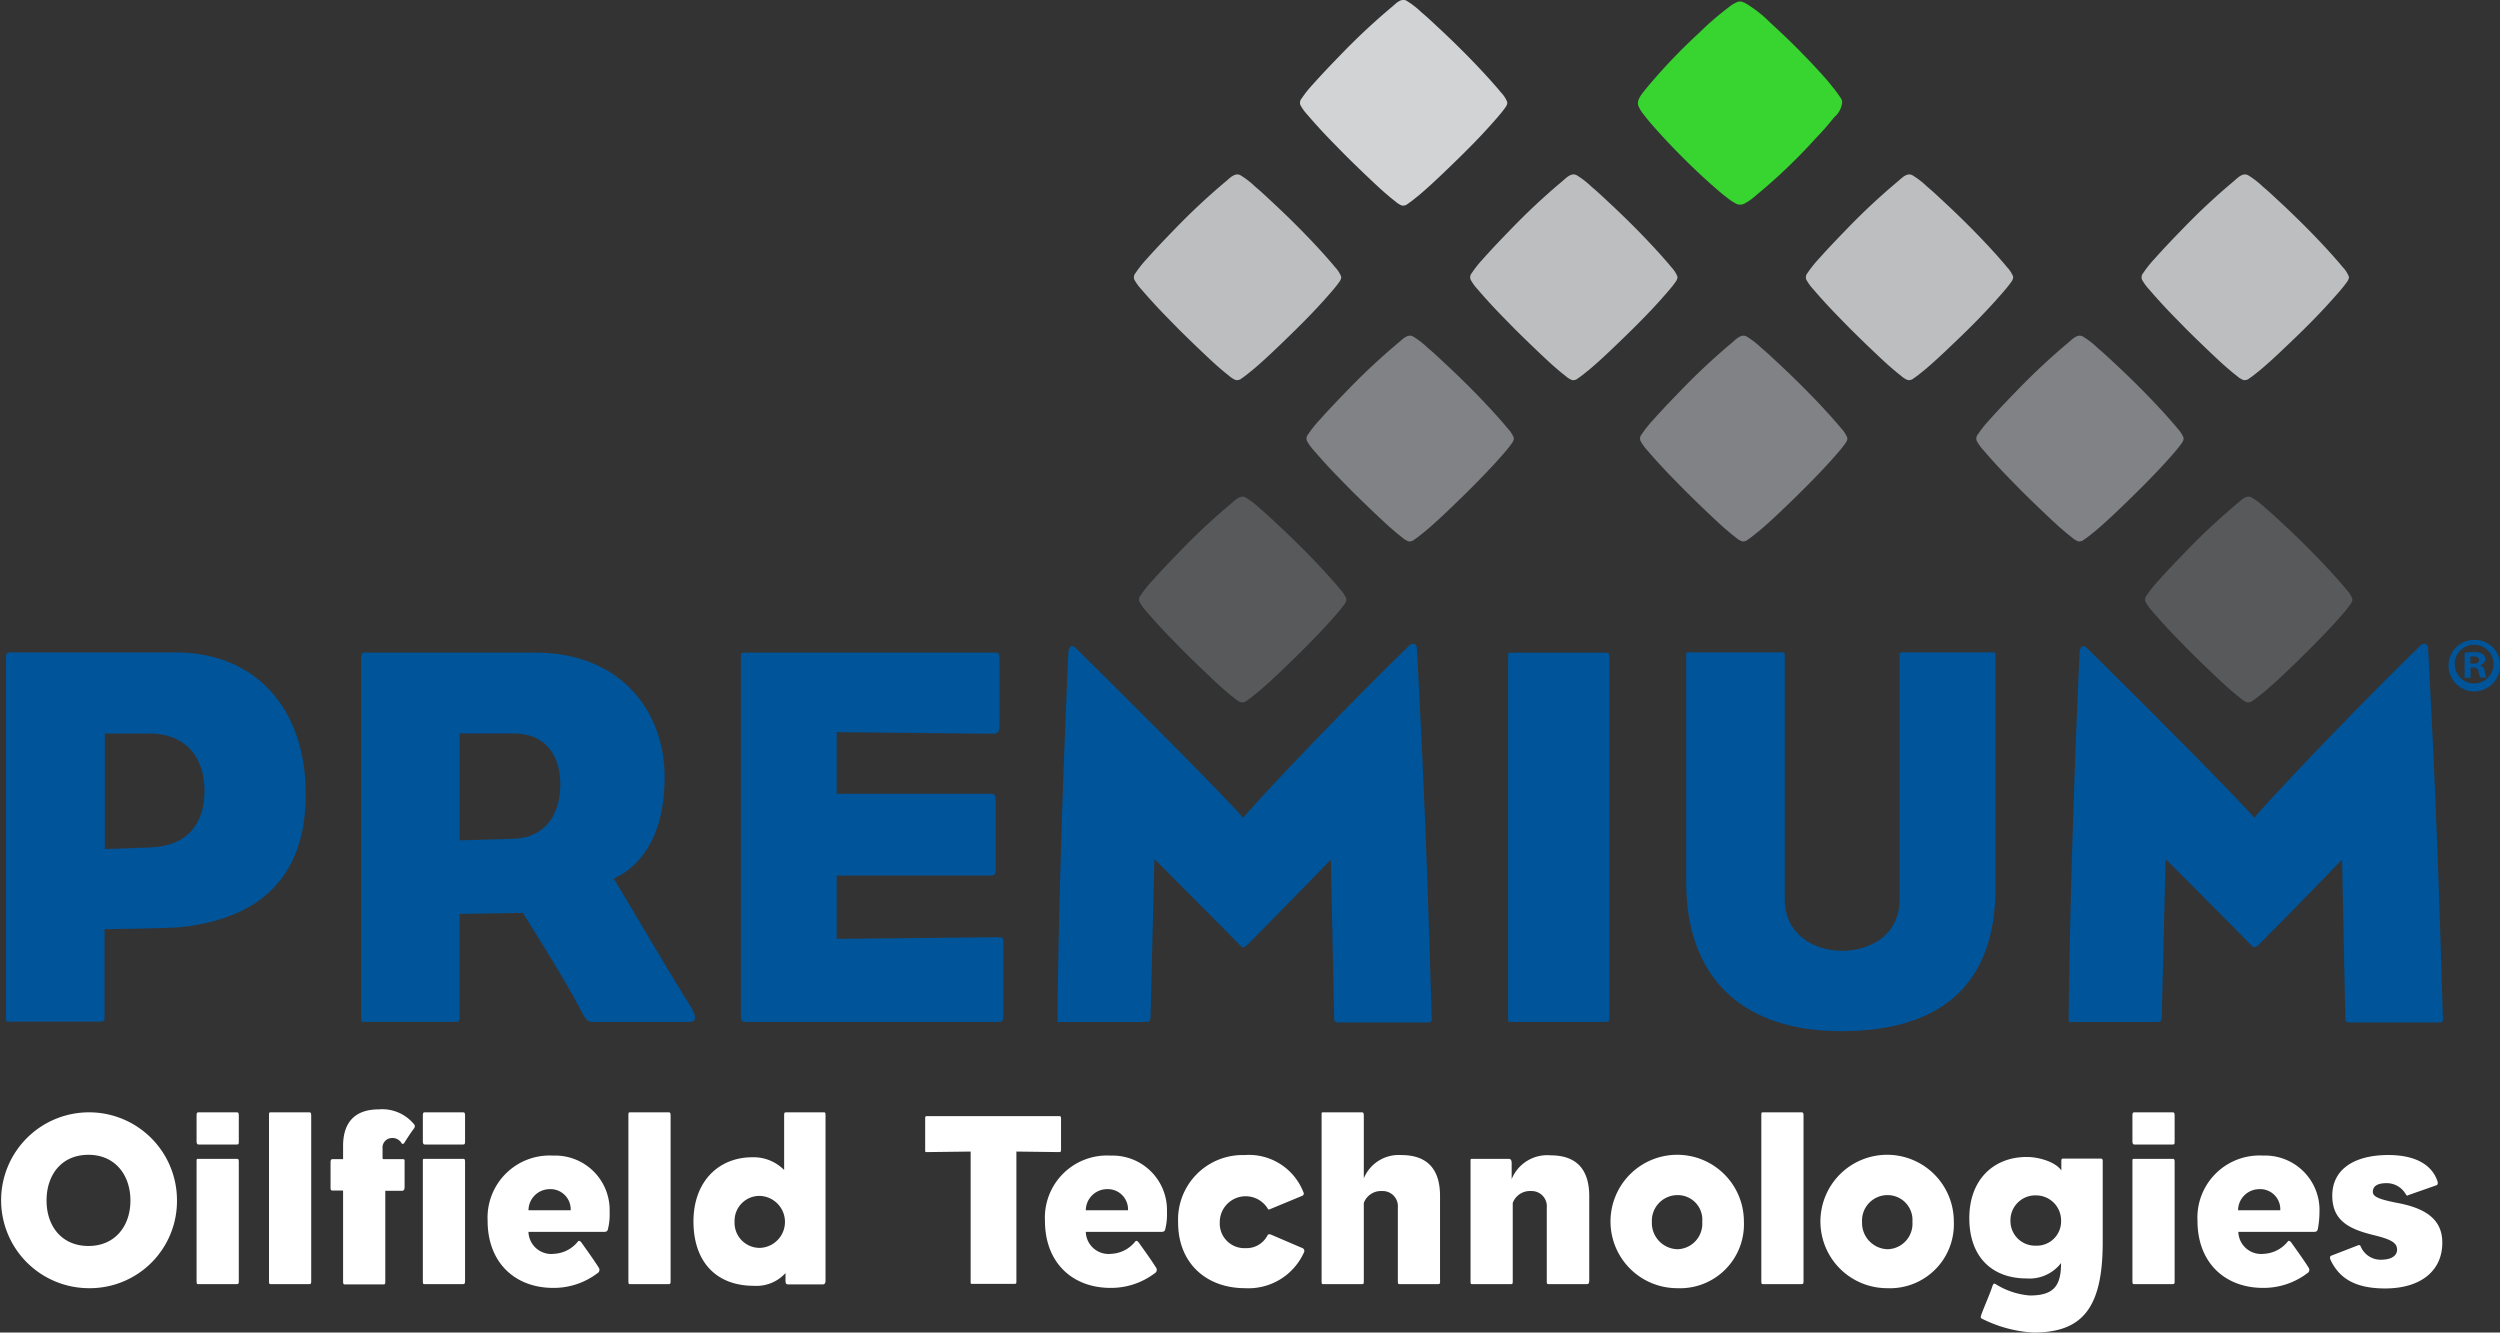 <svg id="PRO_logo_PMS_green_only_KO" data-name="PRO logo PMS green only KO" xmlns="http://www.w3.org/2000/svg" width="241.272" height="128.603" viewBox="0 0 241.272 128.603">
  <rect x="0" y="0" width="241.272" height="128.603" fill="#333333" stroke="none"/>
  <g id="Group_84" data-name="Group 84" transform="translate(109.419)">
    <path id="Path_2471" data-name="Path 2471" d="M908.083,429.4c.42-.47.867-.966,1.235-1.462.158-.209.394-.5.289-.757a2.963,2.963,0,0,0-.6-.888c-.289-.365-.6-.7-.92-1.071-1.708-1.906-3.521-3.708-5.387-5.431-.447-.418-.893-.836-1.366-1.227a8.219,8.219,0,0,0-1.419-1.1c-.525-.287-1.025.261-1.393.574a63.538,63.538,0,0,0-5.124,4.8c-.867.888-1.708,1.776-2.522,2.69a11.1,11.1,0,0,0-1.1,1.384.62.62,0,0,0-.105.627,4.78,4.78,0,0,0,.683.94c.315.366.631.731.972,1.1.841.94,1.734,1.828,2.6,2.716.92.914,1.866,1.828,2.812,2.716.447.418.893.836,1.366,1.227.237.209.5.418.736.6a1.968,1.968,0,0,0,.631.392.706.706,0,0,0,.578-.183c.368-.235.683-.522,1.025-.783.867-.731,1.708-1.514,2.549-2.324,1.524-1.462,3.048-2.951,4.467-4.543C908.083,429.379,908.031,429.457,908.083,429.4Z" transform="translate(-857.163 -400.549)" fill="#bcbec0"/>
    <path id="Path_2472" data-name="Path 2472" d="M845.583,364.9c.42-.47.867-.966,1.235-1.462.158-.209.394-.5.289-.757a2.963,2.963,0,0,0-.6-.888c-.289-.366-.6-.7-.92-1.071-1.708-1.906-3.521-3.708-5.387-5.431-.447-.418-.893-.836-1.366-1.227a8.217,8.217,0,0,0-1.419-1.1c-.526-.287-1.025.261-1.393.574a63.533,63.533,0,0,0-5.124,4.8c-.867.888-1.708,1.776-2.523,2.689a11.1,11.1,0,0,0-1.1,1.384.62.62,0,0,0-.105.627,4.79,4.79,0,0,0,.683.94c.315.366.631.731.972,1.1.841.94,1.734,1.828,2.6,2.716.92.914,1.866,1.828,2.812,2.716.447.418.893.836,1.366,1.227.237.209.5.418.736.6a1.965,1.965,0,0,0,.631.392.706.706,0,0,0,.578-.183c.368-.235.683-.522,1.025-.783.867-.731,1.708-1.515,2.549-2.324,1.524-1.462,3.048-2.951,4.467-4.543C845.583,364.879,845.531,364.957,845.583,364.9Z" transform="translate(-811.086 -352.891)" fill="#d1d3d4"/>
    <path id="Path_2473" data-name="Path 2473" d="M784.583,429.4c.42-.47.867-.966,1.235-1.462.158-.209.394-.5.289-.757a2.961,2.961,0,0,0-.6-.888c-.289-.365-.6-.7-.92-1.071-1.708-1.906-3.521-3.708-5.387-5.431-.447-.418-.894-.836-1.366-1.227a8.219,8.219,0,0,0-1.419-1.1c-.526-.287-1.025.261-1.393.574a63.525,63.525,0,0,0-5.124,4.8c-.867.888-1.708,1.776-2.523,2.69a11.1,11.1,0,0,0-1.1,1.384.62.62,0,0,0-.105.627,4.783,4.783,0,0,0,.683.94c.315.366.631.731.972,1.1.841.94,1.734,1.828,2.6,2.716.92.914,1.866,1.828,2.812,2.716.447.418.893.836,1.366,1.227.237.209.5.418.736.6a1.965,1.965,0,0,0,.631.392.706.706,0,0,0,.578-.183c.368-.235.683-.522,1.025-.783.867-.731,1.708-1.514,2.549-2.324,1.524-1.462,3.048-2.951,4.467-4.543C784.583,429.379,784.531,429.457,784.583,429.4Z" transform="translate(-766.115 -400.549)" fill="#bcbec0"/>
    <path id="Path_2474" data-name="Path 2474" d="M1031.383,429.4c.42-.47.867-.966,1.235-1.462.158-.209.394-.5.289-.757a2.966,2.966,0,0,0-.6-.888c-.289-.365-.6-.7-.92-1.071-1.708-1.906-3.521-3.708-5.387-5.431-.447-.418-.894-.836-1.366-1.227a8.211,8.211,0,0,0-1.419-1.1c-.525-.287-1.025.261-1.393.574a63.526,63.526,0,0,0-5.124,4.8c-.867.888-1.708,1.776-2.523,2.69a11.116,11.116,0,0,0-1.1,1.384.62.62,0,0,0-.105.627,4.788,4.788,0,0,0,.683.94c.315.366.631.731.972,1.1.841.94,1.734,1.828,2.6,2.716.92.914,1.866,1.828,2.812,2.716.447.418.893.836,1.366,1.227.236.209.5.418.736.6a1.967,1.967,0,0,0,.63.392.706.706,0,0,0,.578-.183c.368-.235.683-.522,1.025-.783.867-.731,1.708-1.514,2.549-2.324,1.551-1.462,3.048-2.951,4.467-4.543Z" transform="translate(-948.064 -400.549)" fill="#bcbec0"/>
    <path id="Path_2475" data-name="Path 2475" d="M1093.983,489c.42-.47.867-.966,1.235-1.462.158-.209.394-.5.289-.757a2.959,2.959,0,0,0-.6-.888c-.289-.366-.6-.705-.92-1.071-1.708-1.906-3.521-3.708-5.387-5.431-.447-.418-.893-.836-1.367-1.227a8.211,8.211,0,0,0-1.419-1.1c-.526-.287-1.025.261-1.393.574a63.52,63.52,0,0,0-5.124,4.8c-.867.888-1.708,1.776-2.522,2.69a11.085,11.085,0,0,0-1.1,1.384.62.62,0,0,0-.105.627,4.791,4.791,0,0,0,.683.94c.315.366.631.731.972,1.1.841.94,1.734,1.828,2.6,2.716.919.914,1.865,1.828,2.811,2.716.447.418.894.836,1.366,1.227.237.209.5.418.736.6a1.967,1.967,0,0,0,.631.392.706.706,0,0,0,.578-.183c.368-.235.683-.522,1.025-.783.867-.731,1.708-1.514,2.549-2.324,1.524-1.462,3.048-2.977,4.467-4.543C1093.983,488.979,1093.931,489.057,1093.983,489Z" transform="translate(-994.215 -444.586)" fill="#808285"/>
    <path id="Path_2476" data-name="Path 2476" d="M970.483,489c.421-.47.867-.966,1.235-1.462.158-.209.394-.5.289-.757a2.964,2.964,0,0,0-.6-.888c-.289-.366-.6-.705-.92-1.071-1.708-1.906-3.521-3.708-5.386-5.431-.447-.418-.894-.836-1.366-1.227a8.209,8.209,0,0,0-1.419-1.1c-.525-.287-1.025.261-1.393.574a63.509,63.509,0,0,0-5.124,4.8c-.867.888-1.708,1.776-2.523,2.69a11.128,11.128,0,0,0-1.1,1.384.62.62,0,0,0-.105.627,4.778,4.778,0,0,0,.683.94c.315.366.631.731.972,1.1.841.94,1.734,1.828,2.6,2.716.92.914,1.866,1.828,2.812,2.716.447.418.893.836,1.366,1.227.236.209.5.418.736.6a1.968,1.968,0,0,0,.631.392.706.706,0,0,0,.578-.183c.368-.235.683-.522,1.025-.783.867-.731,1.708-1.514,2.549-2.324,1.524-1.462,3.048-2.977,4.467-4.543C970.483,488.979,970.431,489.057,970.483,489Z" transform="translate(-903.166 -444.586)" fill="#808285"/>
    <path id="Path_2477" data-name="Path 2477" d="M847.983,489c.42-.47.867-.966,1.235-1.462.158-.209.394-.5.289-.757a2.96,2.96,0,0,0-.6-.888c-.289-.366-.6-.705-.92-1.071-1.708-1.906-3.521-3.708-5.387-5.431-.447-.418-.893-.836-1.366-1.227a8.218,8.218,0,0,0-1.419-1.1c-.525-.287-1.025.261-1.393.574a63.52,63.52,0,0,0-5.124,4.8c-.867.888-1.708,1.776-2.523,2.69a11.106,11.106,0,0,0-1.1,1.384.62.62,0,0,0-.105.627,4.778,4.778,0,0,0,.683.94c.315.366.631.731.972,1.1.841.94,1.734,1.828,2.6,2.716.92.914,1.866,1.828,2.812,2.716.447.418.893.836,1.366,1.227.236.209.5.418.736.6a1.967,1.967,0,0,0,.631.392.706.706,0,0,0,.578-.183c.368-.235.683-.522,1.025-.783.867-.731,1.708-1.514,2.549-2.324,1.524-1.462,3.048-2.977,4.467-4.543C847.983,488.979,847.931,489.057,847.983,489Z" transform="translate(-812.855 -444.586)" fill="#808285"/>
    <path id="Path_2478" data-name="Path 2478" d="M786.483,548.5c.42-.47.867-.966,1.235-1.462.158-.209.394-.5.289-.757a2.961,2.961,0,0,0-.6-.888c-.289-.366-.6-.705-.92-1.071-1.708-1.906-3.521-3.708-5.387-5.431-.447-.418-.893-.836-1.366-1.227a8.212,8.212,0,0,0-1.419-1.1c-.526-.287-1.025.261-1.393.574a63.526,63.526,0,0,0-5.124,4.8c-.867.888-1.708,1.776-2.523,2.69a11.115,11.115,0,0,0-1.1,1.384.62.62,0,0,0-.105.627,4.78,4.78,0,0,0,.683.94c.315.366.631.731.972,1.1.841.94,1.734,1.828,2.6,2.716.92.914,1.866,1.828,2.812,2.716.447.418.893.836,1.366,1.227.237.209.5.418.736.6a1.968,1.968,0,0,0,.631.391.705.705,0,0,0,.578-.183c.368-.235.683-.522,1.025-.783.867-.731,1.708-1.515,2.549-2.324,1.524-1.462,3.048-2.977,4.467-4.543C786.483,548.479,786.431,548.557,786.483,548.5Z" transform="translate(-767.515 -488.55)" fill="#58595b"/>
    <path id="Path_2479" data-name="Path 2479" d="M1155.983,548.5c.42-.47.867-.966,1.235-1.462.158-.209.394-.5.289-.757a2.96,2.96,0,0,0-.6-.888c-.289-.366-.6-.705-.92-1.071-1.708-1.906-3.521-3.708-5.387-5.431-.447-.418-.893-.836-1.366-1.227a8.219,8.219,0,0,0-1.419-1.1c-.526-.287-1.025.261-1.393.574a63.5,63.5,0,0,0-5.124,4.8c-.867.888-1.708,1.776-2.523,2.69a11.12,11.12,0,0,0-1.1,1.384.62.62,0,0,0-.105.627,4.783,4.783,0,0,0,.683.94c.315.366.63.731.972,1.1.841.94,1.734,1.828,2.6,2.716.92.914,1.866,1.828,2.812,2.716.447.418.893.836,1.366,1.227.237.209.5.418.736.6a1.967,1.967,0,0,0,.631.391.706.706,0,0,0,.578-.183c.368-.235.683-.522,1.025-.783.867-.731,1.708-1.515,2.549-2.324,1.524-1.462,3.048-2.977,4.467-4.543C1155.983,548.479,1155.931,548.557,1155.983,548.5Z" transform="translate(-1039.923 -488.55)" fill="#58595b"/>
    <path id="Path_2480" data-name="Path 2480" d="M1154.683,429.4c.421-.47.867-.966,1.235-1.462.158-.209.394-.5.289-.757a2.959,2.959,0,0,0-.6-.888c-.289-.365-.6-.7-.92-1.071-1.708-1.906-3.521-3.708-5.387-5.431-.447-.418-.893-.836-1.366-1.227a8.225,8.225,0,0,0-1.419-1.1c-.526-.287-1.025.261-1.393.574a63.548,63.548,0,0,0-5.124,4.8c-.867.888-1.708,1.776-2.523,2.69a11.092,11.092,0,0,0-1.1,1.384.619.619,0,0,0-.105.627,4.777,4.777,0,0,0,.683.94c.315.366.631.731.972,1.1.841.94,1.734,1.828,2.6,2.716.92.914,1.866,1.828,2.811,2.716.447.418.894.836,1.366,1.227.237.209.5.418.736.6a1.967,1.967,0,0,0,.631.392.706.706,0,0,0,.578-.183c.368-.235.683-.522,1.025-.783.867-.731,1.708-1.514,2.549-2.324,1.55-1.462,3.048-2.951,4.467-4.543Z" transform="translate(-1038.965 -400.549)" fill="#bcbec0"/>
  </g>
  <g id="Group_85" data-name="Group 85" transform="translate(158.072 0.144)">
    <path id="Path_2481" data-name="Path 2481" d="M970.985,363.144c0-.261-.263-.548-.394-.757-.316-.444-.683-.888-1.025-1.306-.841-.966-1.708-1.88-2.6-2.794-.946-.966-1.944-1.906-2.943-2.82a12.11,12.11,0,0,0-2.233-1.776c-.237-.131-.6-.339-.893-.209a2.951,2.951,0,0,0-.867.522,28.019,28.019,0,0,0-2.838,2.454,55.245,55.245,0,0,0-5.124,5.379c-.342.444-1,1.123-.736,1.723a3.707,3.707,0,0,0,.552.862c.394.522.815.992,1.235,1.462a66.26,66.26,0,0,0,5.623,5.562c.394.339.762.653,1.182.966a4.452,4.452,0,0,0,.946.6.954.954,0,0,0,.709-.078,5.892,5.892,0,0,0,1.156-.836,53.419,53.419,0,0,0,5.7-5.457,26.109,26.109,0,0,0,1.787-2.037,2.115,2.115,0,0,0,.762-1.462Zm-9.749-9.661c-.026.026-.158,0-.21,0Z" transform="translate(-951.27 -353.442)" fill="#38d430"/>
  </g>
  <g id="Group_86" data-name="Group 86" transform="translate(0 107.061)">
    <path id="Path_2482" data-name="Path 2482" d="M358.24,780.973a8.486,8.486,0,1,1,8.54-8.486A8.414,8.414,0,0,1,358.24,780.973Zm0-12.873c-2.6,0-4.047,1.932-4.047,4.413,0,2.455,1.445,4.387,4.047,4.387,2.549,0,4.047-1.906,4.047-4.387S360.789,768.1,358.24,768.1Z" transform="translate(-349.7 -763.713)" fill="#fff"/>
    <path id="Path_2483" data-name="Path 2483" d="M425.763,767.107h-3.679c-.158,0-.184-.157-.184-.313v-2.481c0-.131,0-.313.158-.313h3.679c.184,0,.237.026.237.313v2.533C425.973,767.081,425.947,767.107,425.763,767.107Zm0,13.474h-3.679c-.158,0-.184,0-.184-.339V768.778c0-.287,0-.287.158-.287h3.679c.184,0,.237,0,.237.287V780.32C425.973,780.529,425.947,780.581,425.763,780.581Z" transform="translate(-402.928 -763.713)" fill="#fff"/>
    <path id="Path_2484" data-name="Path 2484" d="M452.389,780.581h-3.705c-.158,0-.184,0-.184-.339V764.313c0-.287,0-.313.184-.313h3.679c.158,0,.21.026.21.313v15.981C452.573,780.529,452.547,780.581,452.389,780.581Z" transform="translate(-422.539 -763.713)" fill="#fff"/>
    <path id="Path_2485" data-name="Path 2485" d="M478.247,766.086a.194.194,0,0,1-.263.131,1.011,1.011,0,0,0-.972-.548.92.92,0,0,0-.893,1.018v.862c0,.131.026.157.131.157h1.787c.21,0,.21.052.21.183v2.481c0,.261-.053.392-.263.392h-1.6v8.774c0,.261-.052.261-.21.261h-3.705c-.158,0-.158-.157-.158-.313v-8.747h-.972c-.131,0-.237,0-.237-.261v-2.481c0-.131.026-.287.184-.287h1.025v-1.279c0-2.115,1-3.525,3.442-3.525a3.957,3.957,0,0,1,3.337,1.358.34.34,0,0,1,.079.47C478.93,765.015,478.4,765.851,478.247,766.086Z" transform="translate(-439.2 -762.9)" fill="#fff"/>
    <path id="Path_2486" data-name="Path 2486" d="M508.863,767.107h-3.679c-.158,0-.184-.157-.184-.313v-2.481c0-.131,0-.313.158-.313h3.679c.184,0,.237.026.237.313v2.533C509.073,767.081,509.02,767.107,508.863,767.107Zm0,13.474h-3.679c-.158,0-.184,0-.184-.339V768.778c0-.287,0-.287.158-.287h3.679c.184,0,.237,0,.237.287V780.32C509.073,780.529,509.02,780.581,508.863,780.581Z" transform="translate(-464.192 -763.713)" fill="#fff"/>
    <path id="Path_2487" data-name="Path 2487" d="M540.414,787.076c-.053.235-.131.287-.473.287h-7.2a2.2,2.2,0,0,0,2.47,2.115,3.142,3.142,0,0,0,2.312-1.2c.079-.1.21-.052.342.131.5.705,1.182,1.645,1.655,2.4a.372.372,0,0,1-.131.548,6.984,6.984,0,0,1-4.257,1.41c-3.652,0-6.333-2.4-6.333-6.476A5.994,5.994,0,0,1,535.133,780a5.254,5.254,0,0,1,5.439,5.457A5.768,5.768,0,0,1,540.414,787.076Zm-5.649-3.838a2.056,2.056,0,0,0-2.023,2.037h4.073A1.952,1.952,0,0,0,534.765,783.238Z" transform="translate(-481.739 -775.535)" fill="#fff"/>
    <path id="Path_2488" data-name="Path 2488" d="M584.389,780.581h-3.705c-.158,0-.184,0-.184-.339V764.313c0-.287,0-.313.184-.313h3.679c.158,0,.21.026.21.313v15.981C584.573,780.529,584.547,780.581,584.389,780.581Z" transform="translate(-519.854 -763.713)" fill="#fff"/>
    <path id="Path_2489" data-name="Path 2489" d="M616.881,780.607h-3.337c-.21,0-.263-.1-.263-.392v-.7a3.783,3.783,0,0,1-3.074,1.227c-3.547,0-5.807-2.246-5.807-6.215,0-3.838,2.418-6.188,5.676-6.188a4.14,4.14,0,0,1,3.074,1.227v-5.249c0-.261.026-.313.184-.313h3.626c.158,0,.184,0,.184.339v15.876C617.144,780.5,617.065,780.607,616.881,780.607Zm-6.07-8.539a2.4,2.4,0,0,0-2.444,2.481,2.421,2.421,0,0,0,2.5,2.533,2.51,2.51,0,0,0-.053-5.014Z" transform="translate(-537.474 -763.713)" fill="#fff"/>
    <path id="Path_2490" data-name="Path 2490" d="M702.428,768.873l-4.125-.052v12.56c0,.183-.026.209-.21.209h-3.968c-.237,0-.237.026-.237-.209v-12.56l-4.23.052c-.158,0-.158-.026-.158-.157v-3.081c0-.183,0-.235.184-.235h12.744c.158,0,.184.052.184.235v3.081C702.586,768.847,702.56,768.873,702.428,768.873Z" transform="translate(-600.212 -764.747)" fill="#fff"/>
    <path id="Path_2491" data-name="Path 2491" d="M745.114,787.076c-.053.235-.131.287-.473.287h-7.2a2.2,2.2,0,0,0,2.47,2.115,3.142,3.142,0,0,0,2.312-1.2c.079-.1.21-.052.342.131.5.705,1.182,1.645,1.655,2.4a.372.372,0,0,1-.131.548,6.984,6.984,0,0,1-4.257,1.41c-3.652,0-6.333-2.4-6.333-6.476A5.994,5.994,0,0,1,739.833,780a5.254,5.254,0,0,1,5.439,5.457A5.765,5.765,0,0,1,745.114,787.076Zm-5.649-3.838a2.056,2.056,0,0,0-2.023,2.037h4.073A1.952,1.952,0,0,0,739.465,783.238Z" transform="translate(-632.651 -775.535)" fill="#fff"/>
    <path id="Path_2492" data-name="Path 2492" d="M788.864,792.647c-3.784,0-6.464-2.455-6.464-6.319a6.231,6.231,0,0,1,6.411-6.528,5.638,5.638,0,0,1,5.676,3.577.243.243,0,0,1-.131.366l-3.153,1.306c-.1.026-.131-.026-.184-.131a2.5,2.5,0,0,0-4.6,1.384,2.379,2.379,0,0,0,2.5,2.481,2.271,2.271,0,0,0,2.076-1.175c.079-.157.158-.209.368-.131l3.048,1.306a.3.3,0,0,1,.131.418A5.873,5.873,0,0,1,788.864,792.647Z" transform="translate(-668.701 -775.387)" fill="#fff"/>
    <path id="Path_2493" data-name="Path 2493" d="M846.294,780.581h-3.626c-.158,0-.21,0-.21-.261v-7.128a1.464,1.464,0,0,0-1.524-1.593,1.766,1.766,0,0,0-1.761,1.149v7.572c0,.209-.026.261-.158.261h-3.731c-.158,0-.184,0-.184-.339V764.287c0-.287,0-.287.158-.287h3.705c.158,0,.21.052.21.366v6.006a3.641,3.641,0,0,1,3.626-2.245c2.5,0,3.731,1.358,3.731,3.943v8.147C846.557,780.555,846.5,780.581,846.294,780.581Z" transform="translate(-707.554 -763.713)" fill="#fff"/>
    <path id="Path_2494" data-name="Path 2494" d="M900.994,792.329h-3.626c-.158,0-.21,0-.21-.261V784.94a1.464,1.464,0,0,0-1.524-1.593,1.766,1.766,0,0,0-1.761,1.149v7.572c0,.209-.026.261-.158.261h-3.731c-.158,0-.184,0-.184-.339V780.527c0-.287,0-.287.158-.287h3.547c.158,0,.263.131.263.392V782.2a3.7,3.7,0,0,1,3.757-2.3c2.5,0,3.731,1.358,3.731,3.943v8.147C901.23,792.3,901.178,792.329,900.994,792.329Z" transform="translate(-747.88 -775.461)" fill="#fff"/>
    <path id="Path_2495" data-name="Path 2495" d="M947.638,792.573a6.437,6.437,0,1,1,6.438-6.424A6.168,6.168,0,0,1,947.638,792.573Zm.026-8.982a2.475,2.475,0,0,0-2.47,2.585,2.537,2.537,0,0,0,2.47,2.637,2.46,2.46,0,0,0,2.391-2.637A2.37,2.37,0,0,0,947.664,783.591Z" transform="translate(-785.774 -775.313)" fill="#fff"/>
    <path id="Path_2496" data-name="Path 2496" d="M1000.489,780.581h-3.705c-.158,0-.184,0-.184-.339V764.313c0-.287,0-.313.184-.313h3.679c.158,0,.21.026.21.313v15.981C1000.673,780.529,1000.646,780.581,1000.489,780.581Z" transform="translate(-826.617 -763.713)" fill="#fff"/>
    <path id="Path_2497" data-name="Path 2497" d="M1024.738,792.573a6.437,6.437,0,1,1,6.438-6.424A6.168,6.168,0,0,1,1024.738,792.573Zm.026-8.982a2.454,2.454,0,0,0-2.444,2.585,2.537,2.537,0,0,0,2.47,2.637,2.46,2.46,0,0,0,2.391-2.637A2.4,2.4,0,0,0,1024.764,783.591Z" transform="translate(-842.615 -775.313)" fill="#fff"/>
    <path id="Path_2498" data-name="Path 2498" d="M1079.175,797.446a12.614,12.614,0,0,1-4.677-1.2c-.368-.183-.447-.157-.368-.444.132-.444.894-2.167,1.1-2.846.1-.261.158-.287.394-.131a7.258,7.258,0,0,0,3.206,1.044c2.286,0,3.022-.888,3.022-3.133a3.841,3.841,0,0,1-3.337,1.488c-3.18,0-5.518-1.932-5.518-5.823,0-3.708,2.339-5.9,5.544-5.9,1.209,0,2.812.5,3.337,1.306v-.862c0-.287.053-.287.21-.287h3.6c.184,0,.184.157.184.287v7.886C1085.849,795.122,1083.878,797.446,1079.175,797.446Zm.236-13.239a2.4,2.4,0,0,0-2.444,2.454,2.377,2.377,0,0,0,2.444,2.4,2.345,2.345,0,0,0,2.444-2.4A2.42,2.42,0,0,0,1079.411,784.208Z" transform="translate(-882.941 -775.904)" fill="#fff"/>
    <path id="Path_2499" data-name="Path 2499" d="M1136.763,767.107h-3.679c-.157,0-.184-.157-.184-.313v-2.481c0-.131,0-.313.157-.313h3.679c.184,0,.237.026.237.313v2.533C1136.973,767.081,1136.947,767.107,1136.763,767.107Zm0,13.474h-3.679c-.157,0-.184,0-.184-.339V768.778c0-.287,0-.287.157-.287h3.679c.184,0,.237,0,.237.287V780.32C1136.973,780.529,1136.947,780.581,1136.763,780.581Z" transform="translate(-927.102 -763.713)" fill="#fff"/>
    <path id="Path_2500" data-name="Path 2500" d="M1168.414,787.076c-.053.235-.131.287-.473.287h-7.2a2.2,2.2,0,0,0,2.47,2.115,3.142,3.142,0,0,0,2.312-1.2c.079-.1.21-.052.342.131.5.705,1.182,1.645,1.655,2.4a.372.372,0,0,1-.131.548,6.984,6.984,0,0,1-4.257,1.41c-3.653,0-6.333-2.4-6.333-6.476a5.994,5.994,0,0,1,6.333-6.293,5.254,5.254,0,0,1,5.439,5.457A8.888,8.888,0,0,1,1168.414,787.076Zm-5.676-3.838a2.056,2.056,0,0,0-2.023,2.037h4.073A1.938,1.938,0,0,0,1162.739,783.238Z" transform="translate(-944.722 -775.535)" fill="#fff"/>
    <path id="Path_2501" data-name="Path 2501" d="M1210.79,792.673c-3.048,0-4.493-1.1-5.282-2.794-.052-.157-.052-.313.079-.366l2.628-1.018a.166.166,0,0,1,.21.1,2.085,2.085,0,0,0,1.944,1.306c1.077,0,1.577-.418,1.577-.966,0-.653-.5-.992-2.365-1.436-2.286-.574-3.889-1.384-3.889-3.786,0-2.507,2.076-3.917,5.413-3.917,2.68,0,4.257.992,4.756,2.585.026.13.026.287-.131.339l-2.68.94c-.131.078-.158.078-.263-.078a2.123,2.123,0,0,0-1.839-1.071c-.946,0-1.34.313-1.34.836,0,.47.552.731,2.628,1.123,2.417.5,4.073,1.514,4.073,3.76C1216.334,790.9,1214.311,792.673,1210.79,792.673Z" transform="translate(-980.607 -775.387)" fill="#fff"/>
  </g>
  <g id="Group_90" data-name="Group 90" transform="translate(0.578 61.757)">
    <g id="Group_88" data-name="Group 88" transform="translate(0 0.372)">
      <g id="Group_87" data-name="Group 87">
        <path id="Path_2502" data-name="Path 2502" d="M368.927,620.5c-1.524.157-7.515.209-7.515.209v8.46c0,.418-.053.47-.473.47h-8.566c-.473,0-.473.052-.473-.47v-34.7c0-.522.263-.47.473-.47h15.871c7.883,0,12.586,5.562,12.586,13.683C380.831,616.3,375.707,619.716,368.927,620.5Zm-3.153-18.67h-4.336v11.15l4.441-.157c3.705-.157,5.176-2.481,5.176-5.457C371.056,603.84,368.98,601.829,365.774,601.829Z" transform="translate(-351.9 -593.167)" fill="#005499"/>
        <path id="Path_2503" data-name="Path 2503" d="M514.016,629.738h-9.354c-.42,0-.631-.1-1.1-1.044-1.787-3.421-5.649-9.479-5.649-9.479l-6.1.1v9.949c0,.418-.053.47-.42.47H482.72c-.42,0-.42.052-.42-.47v-34.7c0-.522.263-.47.42-.47h16.4c8.146,0,12.481,5.562,12.481,12.037,0,4.831-1.682,8.251-4.914,9.792,1.366,2.167,4.388,7.468,7.462,12.4C514.752,629.347,514.594,629.738,514.016,629.738ZM497.041,601.9h-5.229v10.314l5.282-.157c2.864-.1,4.441-2.219,4.441-5.248C501.534,604.018,500.116,601.9,497.041,601.9Z" transform="translate(-448.035 -593.241)" fill="#005499"/>
        <path id="Path_2504" data-name="Path 2504" d="M646.548,629.742H622.374c-.526,0-.578-.1-.578-.731V594.622c0-.47-.053-.522.473-.522h23.912c.525,0,.578.052.578.679V601.2c0,.47-.158.731-.578.731l-15.135-.157v5.953h14.82c.473,0,.526.1.526.731v6.423c0,.627-.052.731-.526.731h-14.82v6.11l15.5-.157c.578,0,.578,0,.578.679v6.789C647.126,629.638,647.074,629.742,646.548,629.742Z" transform="translate(-550.875 -593.245)" fill="#005499"/>
        <path id="Path_2505" data-name="Path 2505" d="M773.836,627.375h-8.619c-.368,0-.42-.157-.42-.418l-.315-15.3s-5.939,6.11-8.041,8.2a.767.767,0,0,1-.42.261c-.105,0-.21-.1-.368-.261-2.076-2.115-8.2-8.251-8.2-8.251l-.368,14.988c0,.679-.053.731-.578.731h-7.936c-.473,0-.473.157-.473-.313.105-11.254.578-24.858,1.051-35.381.053-.366.158-.522.315-.574a.544.544,0,0,1,.42.209c4.6,4.517,13.769,13.683,16.134,16.346,2.234-2.637,11.062-11.829,16.029-16.607a.536.536,0,0,1,.526-.157.466.466,0,0,1,.21.418c.736,13.735,1.051,22.717,1.419,35.381C774.2,627.036,774.362,627.375,773.836,627.375Z" transform="translate(-636.62 -590.825)" fill="#005499"/>
        <path id="Path_2506" data-name="Path 2506" d="M912.849,629.738h-8.776c-.473,0-.473.052-.473-.47v-34.7c0-.522,0-.47.473-.47h8.776c.473,0,.526.052.526.47v34.7C913.375,629.686,913.322,629.738,912.849,629.738Z" transform="translate(-758.632 -593.241)" fill="#005499"/>
        <path id="Path_2507" data-name="Path 2507" d="M983.978,630.557c-10.117,0-14.978-5.693-14.978-14.362V594.313c0-.313,0-.313.263-.313h8.881c.368,0,.368,0,.368.418v23.4c0,3.525,2.969,4.987,5.544,4.987,2.549,0,5.544-1.41,5.544-4.987V594.365c0-.313,0-.366.315-.366h8.671c.263,0,.263,0,.263.366v22.352C998.876,625.177,994.488,630.557,983.978,630.557Z" transform="translate(-806.847 -593.171)" fill="#005499"/>
        <path id="Path_2508" data-name="Path 2508" d="M1145.236,627.375h-8.619c-.368,0-.42-.157-.42-.418l-.316-15.3s-5.912,6.11-8.041,8.2a.766.766,0,0,1-.421.261c-.1,0-.21-.1-.368-.261-2.076-2.115-8.2-8.251-8.2-8.251l-.368,14.988c0,.679-.053.731-.578.731h-7.936c-.473,0-.473.157-.473-.313.105-11.254.578-24.858,1.051-35.381.053-.366.158-.522.315-.574a.544.544,0,0,1,.42.209c4.6,4.517,13.769,13.683,16.134,16.346,2.234-2.637,11.063-11.829,16.029-16.607a.536.536,0,0,1,.526-.157.466.466,0,0,1,.21.418c.736,13.735,1.051,22.717,1.419,35.381C1145.6,627.036,1145.762,627.375,1145.236,627.375Z" transform="translate(-910.429 -590.825)" fill="#005499"/>
      </g>
    </g>
    <g id="Group_89" data-name="Group 89" transform="translate(235.727 0)">
      <path id="Path_2509" data-name="Path 2509" d="M1253.966,591.8a2.485,2.485,0,1,1-2.47-2.4A2.421,2.421,0,0,1,1253.966,591.8Zm-4.362,0a1.867,1.867,0,1,0,1.865-1.932A1.852,1.852,0,0,0,1249.6,591.8Zm1.5,1.253h-.552v-2.4a4.124,4.124,0,0,1,.919-.078,1.531,1.531,0,0,1,.841.183.659.659,0,0,1,.237.522.606.606,0,0,1-.5.549v.026a.7.7,0,0,1,.446.575c.079.365.1.522.184.6h-.6a2.087,2.087,0,0,1-.184-.575.433.433,0,0,0-.5-.392h-.263v.992Zm.026-1.358h.263c.315,0,.552-.1.552-.339,0-.209-.158-.365-.526-.365-.157,0-.262.026-.315.026v.679Z" transform="translate(-1249 -589.4)" fill="#005499"/>
    </g>
  </g>
</svg>
